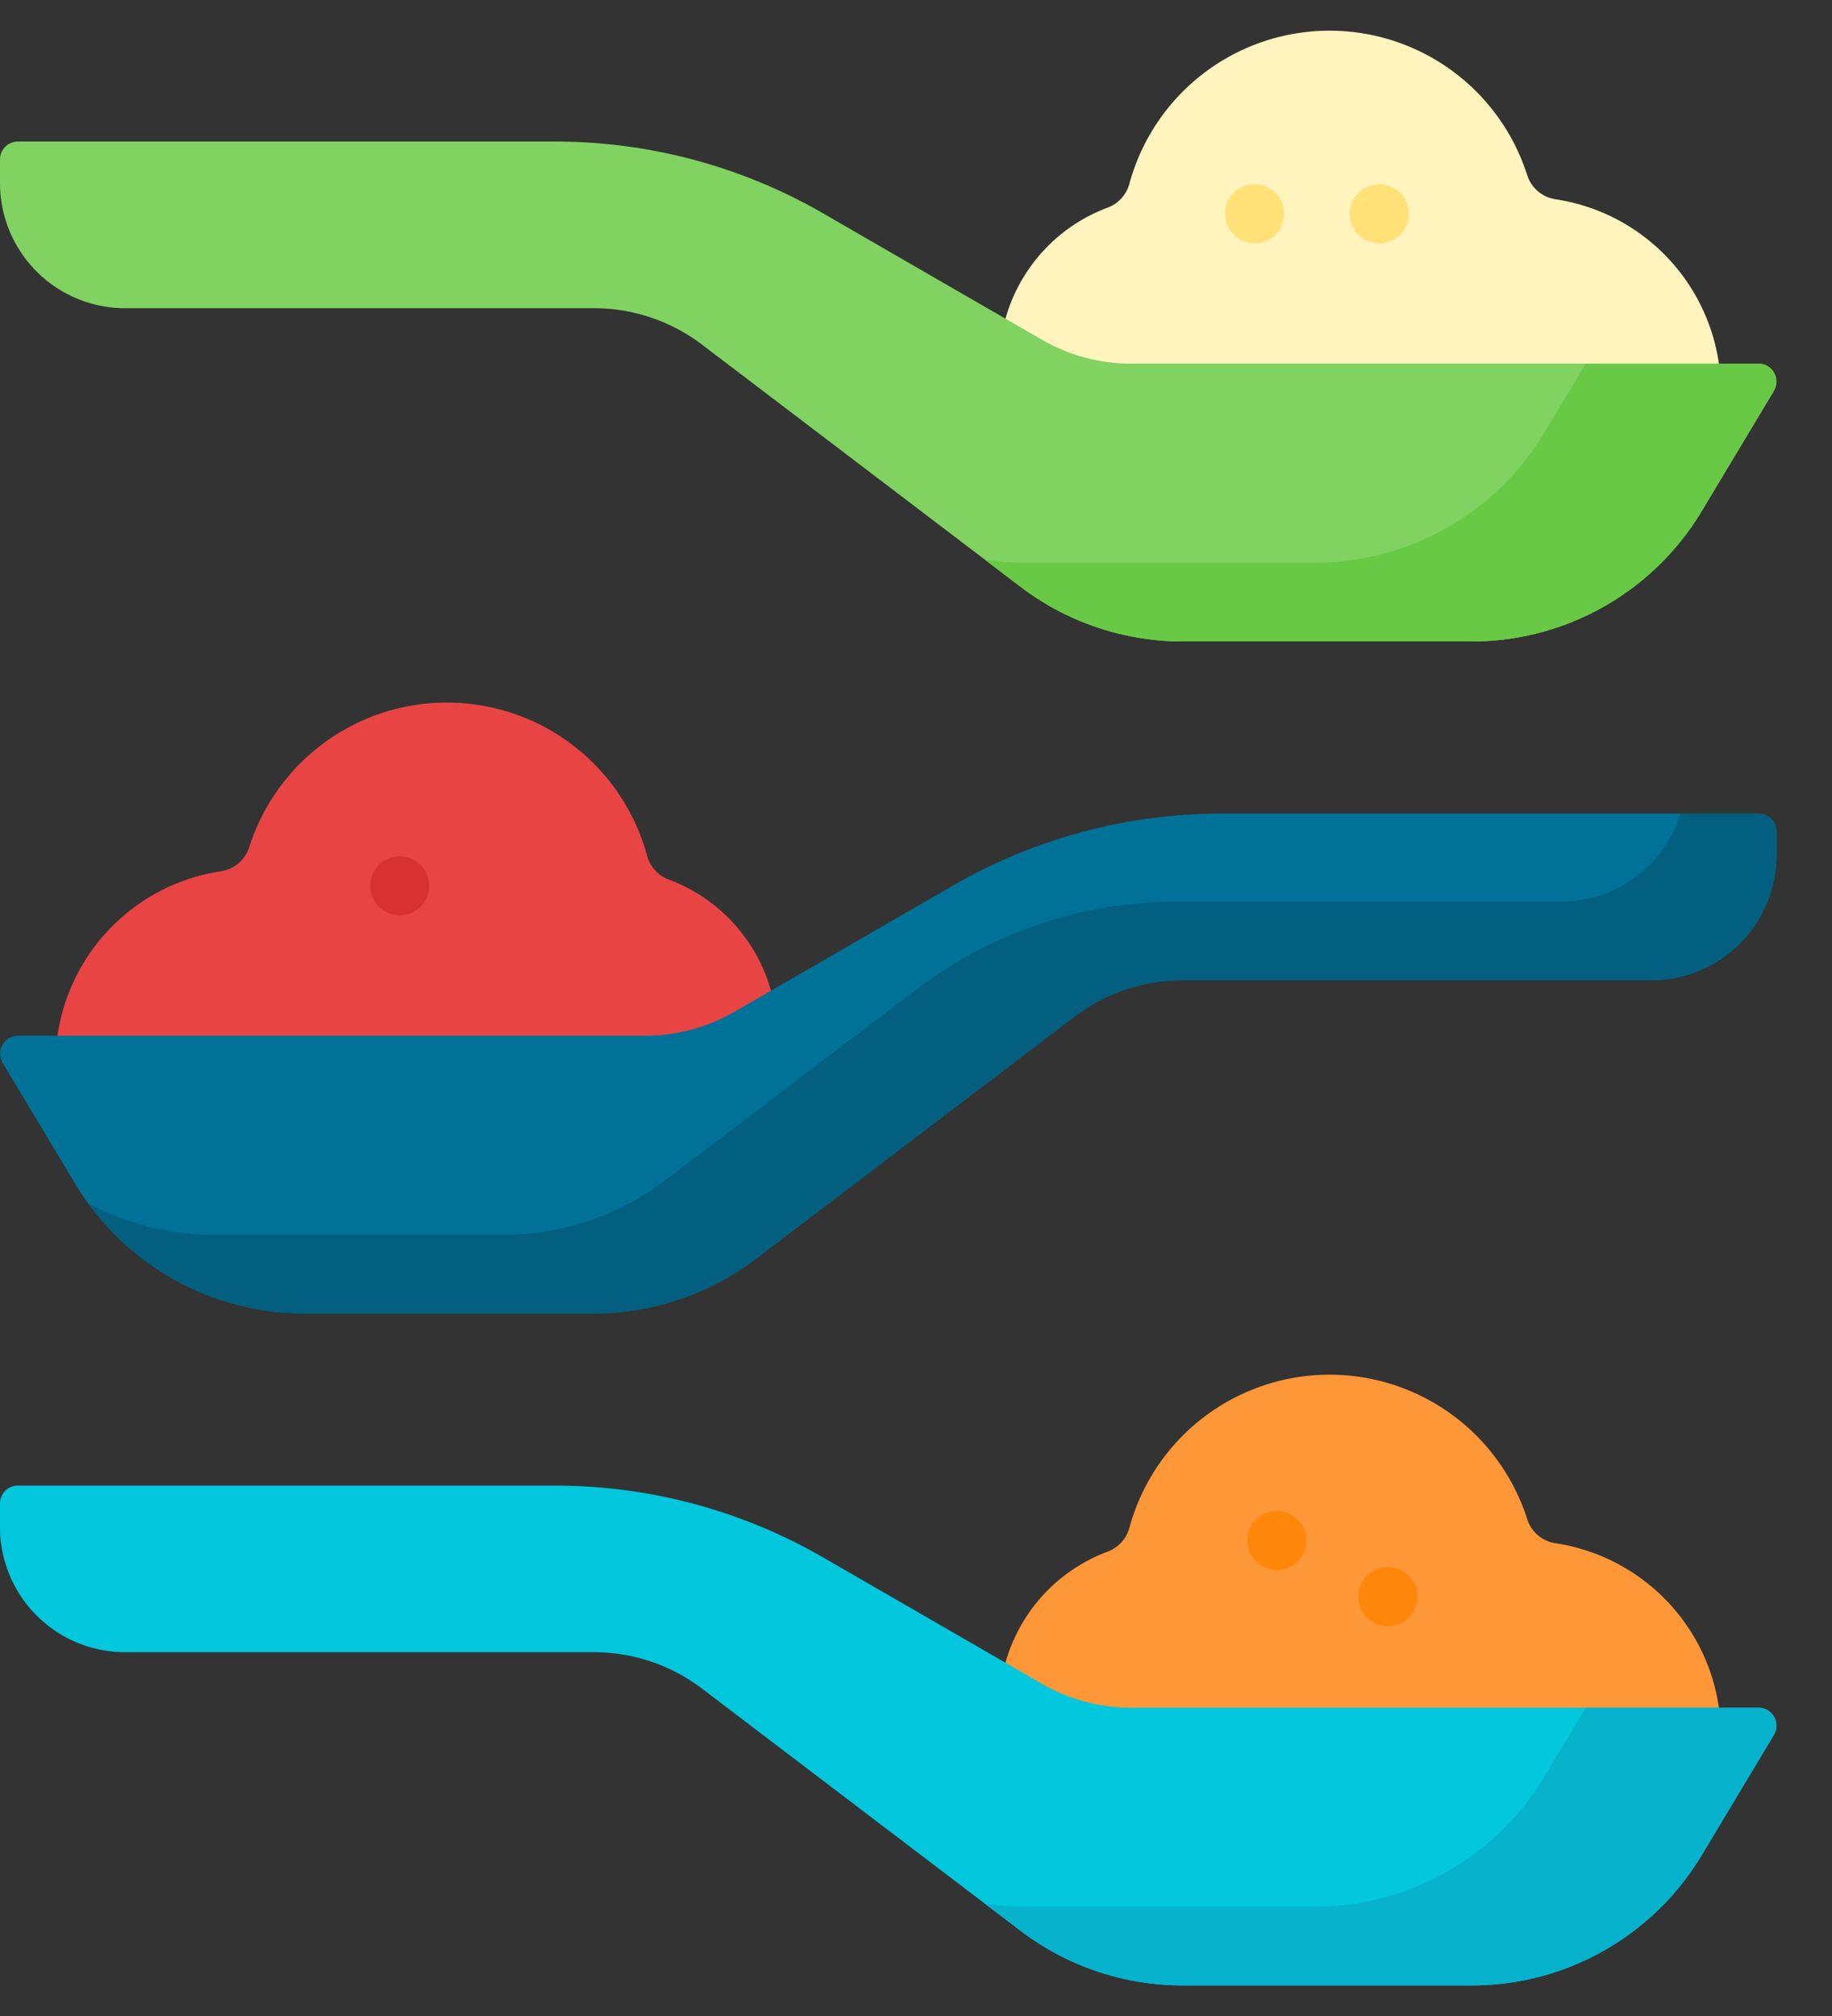 <svg xmlns="http://www.w3.org/2000/svg" width="30" height="33" fill="none" viewBox="0 0 30 33"><rect x="0" y="0" width="30" height="33" fill="#333333" stroke="none"/><path fill="#FE9738" d="M28.177 28.57a3.183 3.183 0 0 0-2.703-3.308.577.577 0 0 1-.465-.394 3.397 3.397 0 0 0-6.513.134.579.579 0 0 1-.353.395 2.728 2.728 0 0 0-1.779 2.628l11.813.544Z"/><path fill="#FFF3BE" d="M28.177 6.57a3.183 3.183 0 0 0-2.703-3.308.577.577 0 0 1-.465-.394 3.397 3.397 0 0 0-6.513.134.579.579 0 0 1-.353.395 2.728 2.728 0 0 0-1.779 2.627l11.813.545Z"/><path fill="#E94444" d="M.913 17.57a3.183 3.183 0 0 1 2.703-3.308.577.577 0 0 0 .465-.394 3.397 3.397 0 0 1 6.514.134c.049.18.178.33.353.394a2.728 2.728 0 0 1 1.778 2.628L.913 17.57Z"/><path fill="#80D261" d="m29.049 6.398-1.183 1.97a4.39 4.39 0 0 1-3.764 2.132h-4.734a4.39 4.39 0 0 1-2.656-.895l-5.215-3.963a2.926 2.926 0 0 0-1.77-.597H2.048A2.049 2.049 0 0 1 0 2.997V2.61c0-.162.131-.293.293-.293H9.09a8.78 8.78 0 0 1 4.39 1.176l3.582 2.068c.444.257.949.392 1.463.392h10.272c.227 0 .368.248.25.444Z"/><path fill="#02C7DD" d="m29.049 28.398-1.183 1.97a4.39 4.39 0 0 1-3.764 2.132h-4.734a4.39 4.39 0 0 1-2.656-.895l-5.215-3.963a2.927 2.927 0 0 0-1.77-.597H2.048A2.049 2.049 0 0 1 0 24.997v-.386c0-.162.131-.293.293-.293H9.09a8.78 8.78 0 0 1 4.39 1.176l3.582 2.068c.444.257.949.392 1.463.392h10.272c.227 0 .368.248.25.444Z"/><path fill="#017297" d="m.042 17.397 1.183 1.971A4.39 4.39 0 0 0 4.989 21.5h4.734a4.39 4.39 0 0 0 2.656-.895l5.215-3.963a2.926 2.926 0 0 1 1.77-.597h7.678a2.049 2.049 0 0 0 2.049-2.048v-.386a.293.293 0 0 0-.293-.293H20a8.78 8.78 0 0 0-4.39 1.176l-3.582 2.068c-.444.257-.949.392-1.463.392H.293a.293.293 0 0 0-.25.443Z"/><path fill="#68CA44" d="M28.797 5.954h-2.83l-.677 1.127a4.39 4.39 0 0 1-3.764 2.131h-4.734c-.223 0-.445-.017-.664-.05l.583.443a4.39 4.39 0 0 0 2.657.895H24.1a4.39 4.39 0 0 0 3.765-2.132l1.183-1.97a.293.293 0 0 0-.252-.444Z"/><path fill="#07B2CD" d="M28.797 27.954h-2.83l-.677 1.127a4.39 4.39 0 0 1-3.764 2.131h-4.734c-.223 0-.445-.017-.664-.05l.583.443a4.39 4.39 0 0 0 2.657.895H24.1a4.39 4.39 0 0 0 3.765-2.131l1.183-1.971a.293.293 0 0 0-.252-.444Z"/><path fill="#025F80" d="M28.799 13.318h-1.28a2.05 2.05 0 0 1-1.957 1.44h-6.29c-1.54 0-3.038.504-4.264 1.436l-4.11 3.123a4.39 4.39 0 0 1-2.656.895H3.51a4.387 4.387 0 0 1-2.068-.517A4.39 4.39 0 0 0 4.99 21.5h4.733a4.39 4.39 0 0 0 2.657-.895l5.214-3.963a2.927 2.927 0 0 1 1.771-.597h7.678a2.049 2.049 0 0 0 2.049-2.048v-.386a.293.293 0 0 0-.293-.293Z"/><path fill="#FFE177" d="M22.587 3.983a.483.483 0 1 0 0-.966.483.483 0 0 0 0 .966ZM20.545 3.983a.483.483 0 1 0 0-.966.483.483 0 0 0 0 .966Z"/><path fill="#FE860A" d="M20.909 25.7a.483.483 0 1 0 0-.966.483.483 0 0 0 0 .966ZM22.728 26.62a.483.483 0 1 0 0-.967.483.483 0 0 0 0 .966Z"/><path fill="#D83131" d="M6.545 14.983a.483.483 0 1 0 0-.966.483.483 0 0 0 0 .966Z"/></svg>